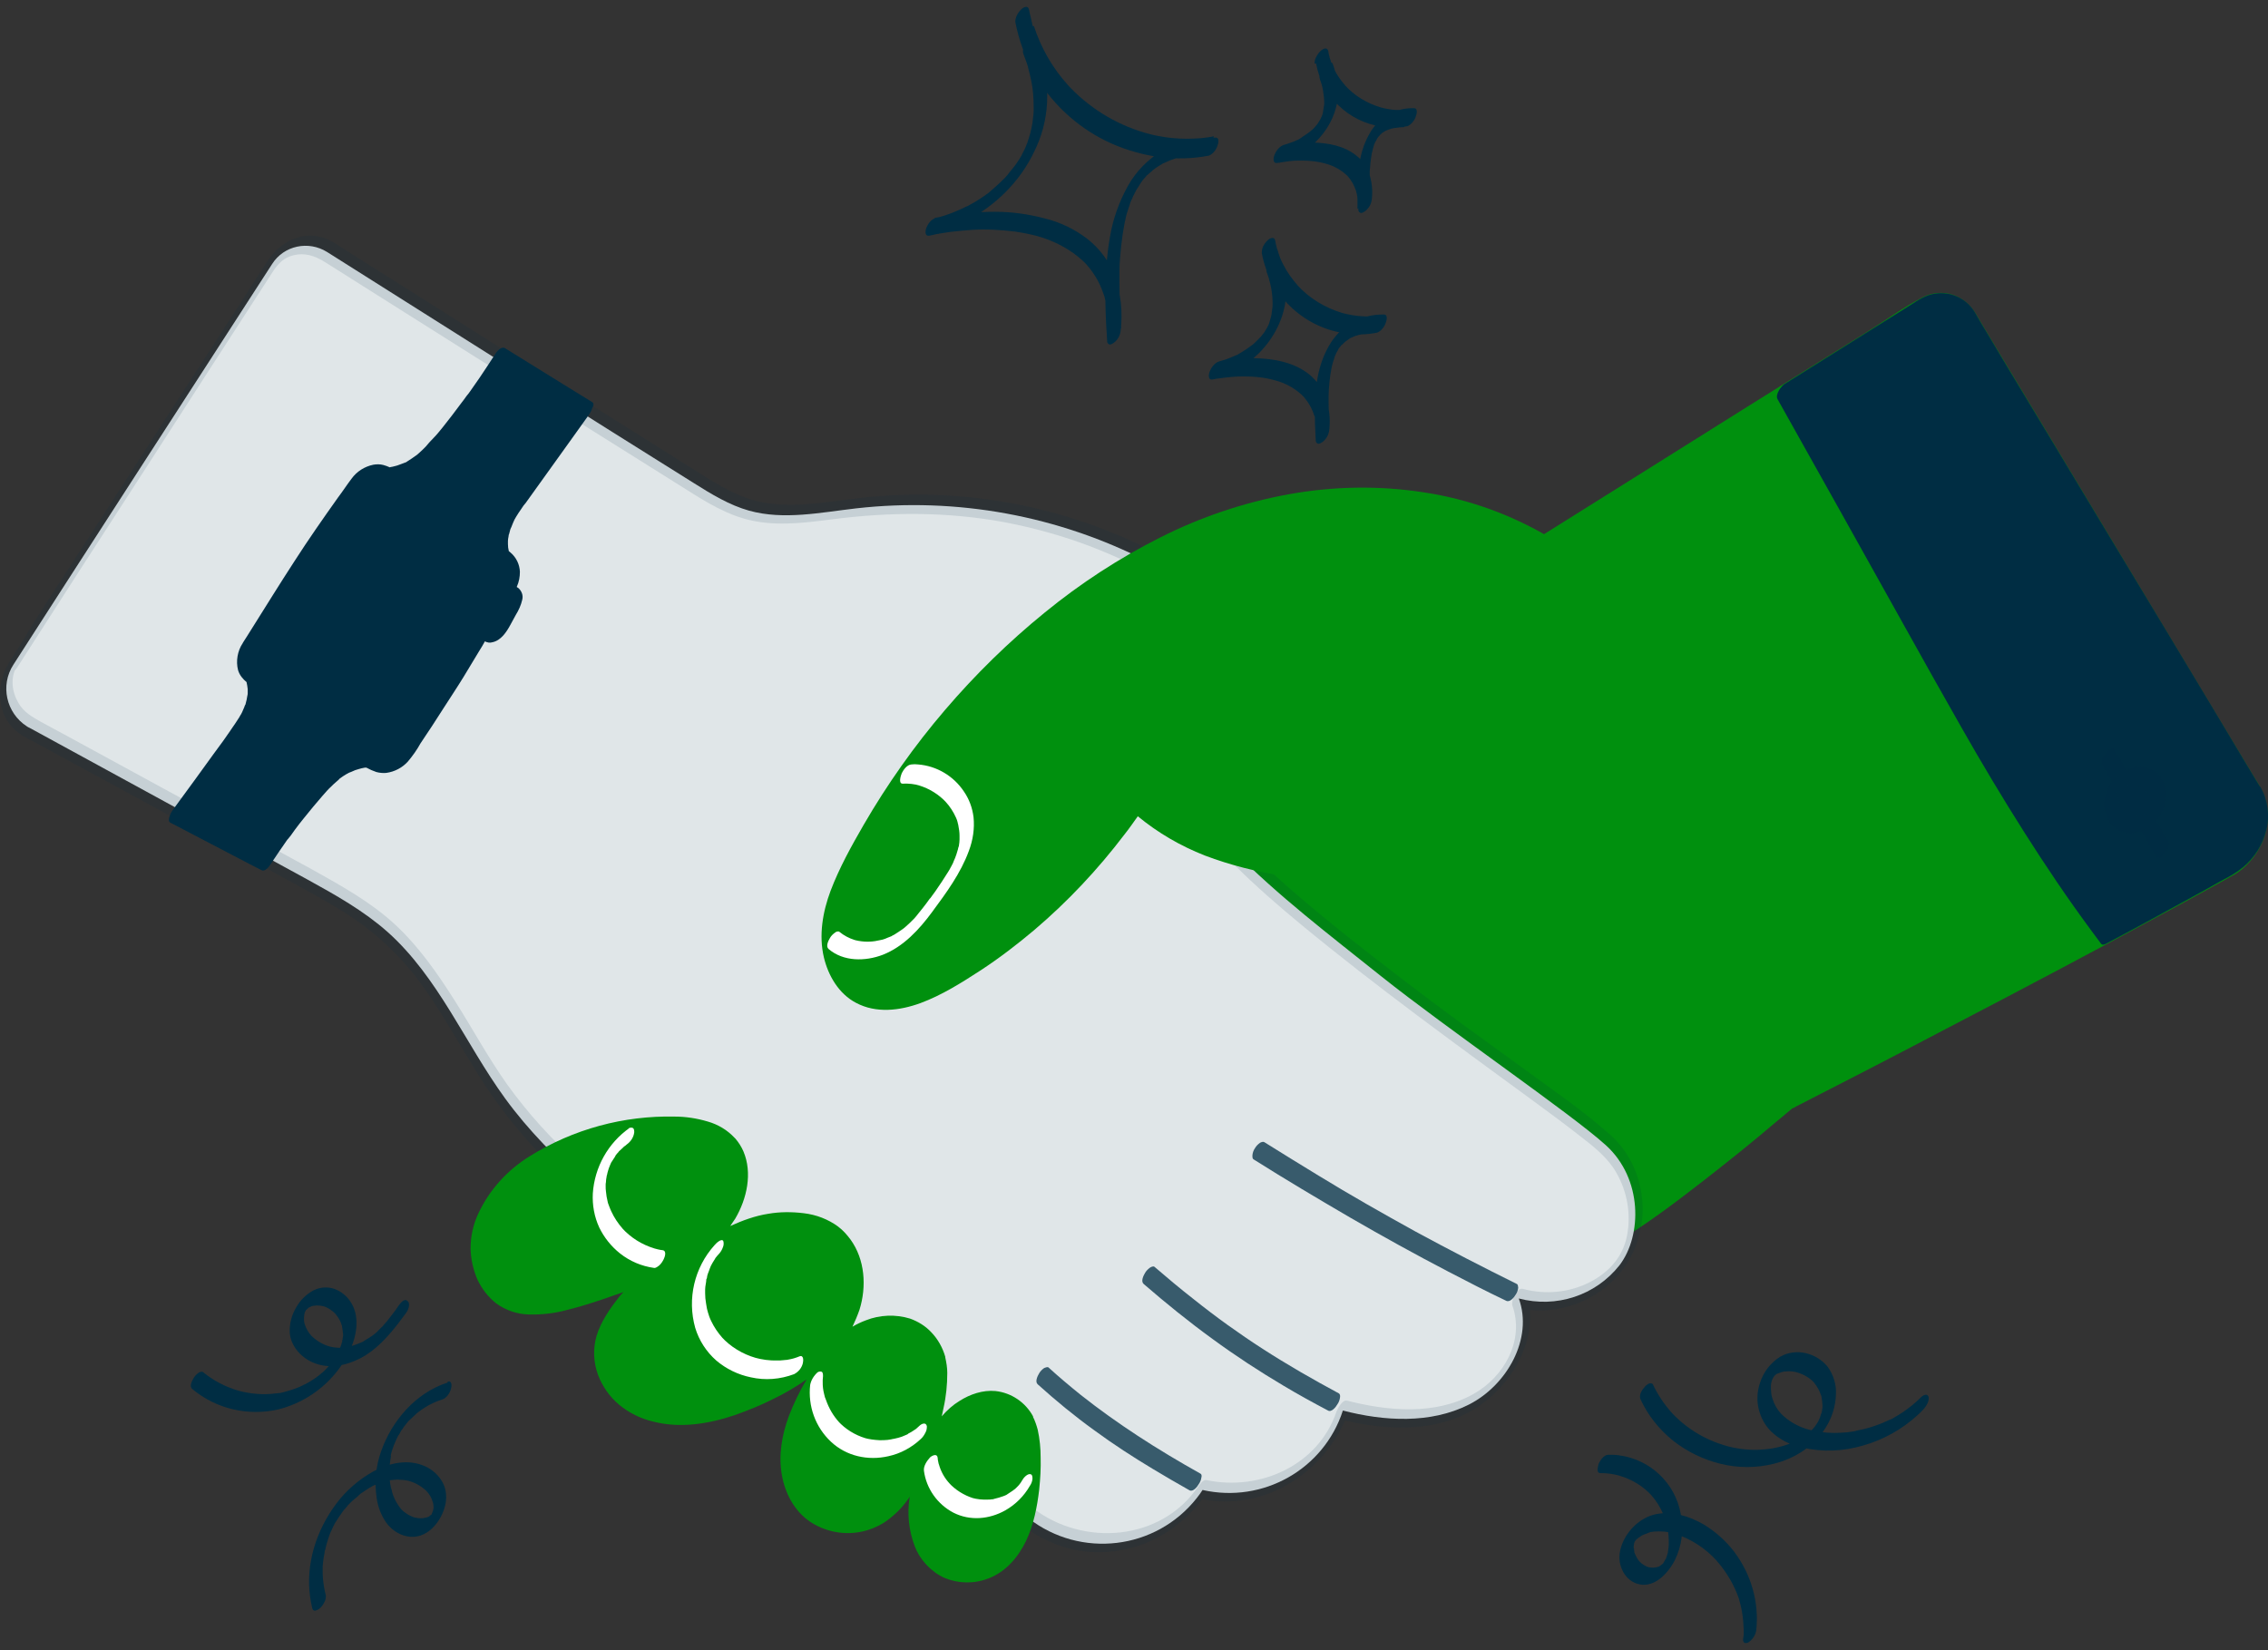 <svg width="202" height="147" viewBox="0 0 202 147" fill="none" xmlns="http://www.w3.org/2000/svg">
<rect x="0" y="0" width="202" height="147" fill="#333333" stroke="none"/>
<g clip-path="url(#clip0_237_8201)">
<path d="M90.425 1.939C90.737 3.546 91.283 5.075 92.088 6.501C93.57 9.119 95.83 11.245 98.532 12.567C99.858 13.215 101.287 13.656 102.742 13.915C104.171 14.149 105.626 14.174 107.055 13.967C107.263 13.941 107.471 13.889 107.679 13.863C107.861 13.786 108.017 13.656 108.147 13.5C108.276 13.345 108.38 13.163 108.432 12.982C108.51 12.8 108.64 12.256 108.276 12.256C106.639 12.23 105.002 12.619 103.547 13.397C102.248 14.174 101.157 15.289 100.429 16.611C99.676 17.985 99.13 19.489 98.87 21.044C98.61 22.496 98.481 23.999 98.454 25.477C98.428 26.954 98.481 28.432 98.584 29.936C98.584 30.091 98.61 30.273 98.61 30.428C98.61 30.558 98.714 30.662 98.844 30.687C98.974 30.687 99.104 30.61 99.208 30.532C99.546 30.273 99.754 29.91 99.806 29.495C100.014 27.81 99.832 26.125 99.26 24.518C98.766 23.247 97.935 22.133 96.844 21.277C95.726 20.422 94.453 19.8 93.076 19.463C91.621 19.074 90.14 18.866 88.632 18.866C87.022 18.866 85.41 18.996 83.826 19.307L83.254 19.411L82.786 20.966C84.007 20.655 85.203 20.163 86.32 19.541C87.489 18.892 88.581 18.089 89.516 17.156C90.581 16.093 91.465 14.874 92.114 13.5C92.79 12.152 93.18 10.675 93.258 9.145C93.336 7.434 93.076 5.723 92.53 4.09C92.452 3.883 92.374 3.65 92.296 3.442C92.244 3.313 92.062 3.313 91.959 3.339C91.777 3.416 91.621 3.546 91.491 3.701C91.257 3.987 90.997 4.427 91.153 4.816C91.231 5.024 91.309 5.231 91.387 5.438C91.413 5.542 91.465 5.646 91.491 5.749L91.543 5.905L91.569 6.009C91.569 5.957 91.569 5.957 91.569 6.035C91.673 6.423 91.777 6.838 91.855 7.227C92.01 7.979 92.062 8.757 92.062 9.534C92.062 9.69 92.062 9.405 92.062 9.534C92.062 9.586 92.062 9.612 92.062 9.664C92.062 9.716 92.062 9.819 92.062 9.897C92.062 10.079 92.037 10.286 92.01 10.467C91.984 10.804 91.933 11.141 91.855 11.478C91.855 11.53 91.803 11.686 91.855 11.453C91.855 11.478 91.829 11.53 91.829 11.582C91.803 11.66 91.777 11.738 91.777 11.815C91.725 11.997 91.673 12.152 91.621 12.334C91.569 12.515 91.517 12.619 91.491 12.749C91.465 12.8 91.465 12.826 91.439 12.852C91.543 12.593 91.491 12.749 91.465 12.8C91.439 12.852 91.387 12.982 91.361 13.06C91.309 13.215 91.231 13.345 91.153 13.5C91.127 13.578 91.075 13.63 91.049 13.708C91.023 13.786 90.867 14.045 91.049 13.734C90.893 14.019 90.711 14.304 90.529 14.563L90.4 14.745L90.347 14.822C90.529 14.563 90.451 14.693 90.4 14.745C90.296 14.874 90.192 15.004 90.088 15.134C89.984 15.263 89.88 15.367 89.802 15.496C89.75 15.548 89.724 15.6 89.672 15.652C89.62 15.704 89.386 15.963 89.62 15.73C89.178 16.171 88.71 16.611 88.243 17C88.451 16.819 88.243 17 88.191 17.052L88.009 17.207C87.879 17.285 87.749 17.389 87.645 17.467C87.385 17.648 87.126 17.804 86.84 17.985C86.71 18.063 86.554 18.141 86.424 18.218L86.19 18.348L86.086 18.4C85.982 18.452 86.216 18.322 86.06 18.4C85.748 18.555 85.463 18.685 85.151 18.815C84.553 19.074 83.929 19.281 83.28 19.437C83.098 19.515 82.942 19.618 82.812 19.774C82.656 19.955 82.552 20.163 82.474 20.396C82.396 20.681 82.396 21.07 82.786 20.992L83.254 20.889L83.488 20.837H83.566L83.644 20.811C83.955 20.759 84.293 20.707 84.631 20.655C85.281 20.577 85.93 20.526 86.58 20.474C87.853 20.396 89.152 20.474 90.425 20.629C91.101 20.733 91.777 20.863 92.452 21.044L92.348 21.018C93.673 21.381 94.947 22.003 96.012 22.859C96.298 23.092 96.584 23.351 96.844 23.636L96.766 23.559C97.337 24.207 97.805 24.933 98.117 25.736C98.195 25.944 98.273 26.151 98.351 26.358C98.351 26.384 98.377 26.41 98.377 26.436C98.403 26.514 98.351 26.306 98.377 26.436C98.377 26.488 98.403 26.54 98.403 26.566C98.428 26.695 98.454 26.799 98.481 26.929C98.584 27.421 98.662 27.914 98.688 28.406C98.688 28.562 98.688 28.691 98.714 28.847C98.714 28.925 98.714 29.028 98.714 29.106C98.714 29.132 98.714 29.236 98.714 29.054C98.714 29.106 98.714 29.132 98.714 29.184C98.714 29.521 98.688 29.832 98.662 30.169L99.858 29.236C99.78 27.862 99.702 26.488 99.702 25.088C99.702 25.01 99.702 24.907 99.702 24.829V24.699C99.702 24.518 99.702 24.803 99.702 24.673C99.702 24.492 99.702 24.31 99.702 24.129C99.702 23.766 99.728 23.403 99.754 23.04C99.806 22.314 99.884 21.614 99.988 20.889C100.04 20.526 100.117 20.189 100.169 19.826C100.169 19.8 100.117 20.007 100.143 19.929L100.169 19.852C100.169 19.8 100.195 19.774 100.195 19.722C100.221 19.644 100.247 19.541 100.247 19.463C100.299 19.281 100.325 19.126 100.377 18.97C100.481 18.659 100.585 18.322 100.689 18.011C100.715 17.907 100.611 18.244 100.663 18.063C100.663 18.037 100.689 17.985 100.715 17.959C100.741 17.881 100.767 17.804 100.819 17.726C100.871 17.57 100.949 17.415 101.027 17.285C101.053 17.207 101.079 17.156 101.131 17.078L101.183 16.974C101.235 16.845 101.053 17.207 101.131 17.052C101.235 16.896 101.287 16.767 101.391 16.637C101.443 16.559 101.469 16.508 101.521 16.43L101.573 16.352L101.599 16.3C101.677 16.171 101.521 16.404 101.521 16.404C101.625 16.274 101.703 16.145 101.806 16.015C101.858 15.963 101.91 15.885 101.962 15.834C102.014 15.782 102.248 15.548 101.988 15.782C102.092 15.678 102.196 15.574 102.326 15.471C102.456 15.367 102.56 15.263 102.69 15.159C102.82 15.056 102.56 15.263 102.638 15.185L102.742 15.108C102.82 15.056 102.872 15.004 102.95 14.952C103.08 14.874 103.21 14.771 103.365 14.693L103.573 14.563L103.677 14.511C103.755 14.46 103.625 14.537 103.625 14.537L103.703 14.511C104.015 14.356 104.327 14.226 104.665 14.123C105.028 14.019 105.392 13.915 105.756 13.863C105.626 13.889 105.756 13.863 105.808 13.863L105.938 13.837C106.042 13.812 106.146 13.812 106.25 13.786C106.458 13.76 106.665 13.734 106.873 13.734C107.081 13.734 107.315 13.708 107.523 13.708L108.121 12.127L108.043 12.152C108.069 12.152 108.147 12.127 108.043 12.152L107.913 12.178L107.601 12.23C107.393 12.256 107.185 12.282 106.977 12.308C106.562 12.334 106.146 12.36 105.73 12.36C104.899 12.36 104.041 12.282 103.236 12.127C102.768 12.049 102.3 11.919 101.832 11.79L101.936 11.815C99.286 11.038 96.895 9.534 95.025 7.486L95.103 7.564C93.751 6.061 92.712 4.272 92.088 2.328H91.984C91.984 2.302 91.959 2.276 91.959 2.25C91.959 2.224 91.906 2.094 91.933 2.146C91.959 2.198 91.933 2.12 91.933 2.094L91.906 1.991C91.88 1.913 91.855 1.835 91.855 1.757C91.777 1.446 91.699 1.135 91.647 0.85C91.569 0.461 91.179 0.617 90.971 0.824C90.789 0.98 90.659 1.187 90.555 1.394C90.477 1.576 90.425 1.757 90.425 1.939Z" fill="#002D43"/>
<path d="M112.382 22.548C113.058 26.229 115.994 29.106 119.709 29.677C120.697 29.832 121.684 29.832 122.672 29.625C122.853 29.547 123.009 29.417 123.139 29.262C123.269 29.106 123.373 28.925 123.425 28.743C123.503 28.562 123.633 28.017 123.269 28.017C122.256 27.991 121.242 28.251 120.359 28.743C119.528 29.262 118.826 29.962 118.358 30.817C117.397 32.476 117.137 34.395 117.111 36.261C117.085 37.272 117.137 38.257 117.189 39.268C117.189 39.398 117.293 39.501 117.423 39.527C117.553 39.527 117.683 39.45 117.787 39.372C118.124 39.112 118.332 38.75 118.384 38.335C118.514 37.298 118.384 36.261 118.046 35.302C117.735 34.55 117.241 33.876 116.617 33.358C115.266 32.269 113.421 31.932 111.706 31.906C110.615 31.906 109.55 32.01 108.484 32.243L108.017 33.798C109.576 33.409 110.979 32.58 112.122 31.465C113.473 30.117 114.409 28.303 114.539 26.384C114.591 25.192 114.383 23.999 113.967 22.885C113.915 22.755 113.733 22.755 113.629 22.781C113.447 22.859 113.291 22.988 113.161 23.144C112.928 23.429 112.694 23.87 112.824 24.259C112.876 24.388 112.902 24.492 112.954 24.622C112.98 24.673 112.98 24.725 113.006 24.777L113.032 24.881C113.032 24.907 113.058 24.959 113.032 24.907C113.109 25.14 113.161 25.373 113.213 25.633C113.291 26.073 113.343 26.514 113.343 26.955C113.343 27.11 113.343 26.877 113.343 26.98V27.136C113.343 27.24 113.343 27.343 113.317 27.473C113.291 27.68 113.265 27.862 113.239 28.069C113.213 28.199 113.291 27.914 113.239 28.043C113.239 28.095 113.213 28.147 113.213 28.173C113.187 28.277 113.161 28.38 113.135 28.458C113.109 28.536 113.083 28.64 113.058 28.717C113.006 28.847 113.135 28.536 113.083 28.666C113.058 28.717 113.032 28.769 113.032 28.821C112.954 29.003 112.876 29.158 112.798 29.314C112.954 29.003 112.798 29.288 112.746 29.365C112.694 29.443 112.642 29.547 112.59 29.625L112.512 29.728C112.434 29.858 112.642 29.547 112.564 29.651C112.512 29.728 112.434 29.806 112.382 29.884C112.33 29.962 112.278 30.014 112.2 30.091L112.122 30.169C112.096 30.195 111.966 30.351 112.07 30.221C112.174 30.091 112.07 30.221 112.044 30.247L111.94 30.351C111.862 30.428 111.81 30.48 111.732 30.558L111.55 30.713L111.446 30.791L111.395 30.817C111.291 30.895 111.395 30.817 111.446 30.791C111.161 30.999 110.875 31.206 110.563 31.387L110.303 31.543L110.173 31.621L110.095 31.647C110.121 31.647 110.225 31.595 110.147 31.621C109.965 31.698 109.784 31.776 109.602 31.854C109.238 32.01 108.874 32.113 108.51 32.217C108.328 32.295 108.173 32.424 108.043 32.58C107.887 32.761 107.783 32.969 107.705 33.202C107.627 33.487 107.627 33.876 108.017 33.798L108.276 33.746L108.406 33.721C108.432 33.721 108.51 33.695 108.432 33.721C108.354 33.746 108.484 33.721 108.484 33.721C108.666 33.695 108.874 33.669 109.056 33.643C109.446 33.591 109.835 33.565 110.225 33.539C110.979 33.513 111.732 33.539 112.46 33.643C112.85 33.695 113.265 33.798 113.655 33.902L113.551 33.876C114.565 34.135 115.5 34.68 116.202 35.431L116.124 35.354C116.539 35.846 116.877 36.416 117.059 37.039C117.059 37.065 117.059 37.065 117.059 36.987C117.059 37.013 117.059 37.039 117.085 37.065C117.111 37.09 117.111 37.168 117.111 37.194C117.111 37.22 117.137 37.376 117.163 37.453C117.189 37.635 117.215 37.816 117.241 37.998C117.267 38.179 117.293 38.387 117.267 38.568C117.293 38.387 117.267 38.568 117.267 38.62C117.267 38.672 117.267 38.698 117.267 38.75C117.267 38.879 117.241 38.983 117.241 39.112L118.41 38.205C118.358 37.402 118.332 36.598 118.332 35.794V35.665C118.332 35.639 118.332 35.457 118.332 35.561C118.332 35.665 118.332 35.509 118.332 35.457C118.332 35.406 118.332 35.328 118.332 35.276C118.332 35.069 118.358 34.861 118.358 34.628C118.384 34.213 118.436 33.798 118.488 33.383C118.514 33.176 118.566 32.995 118.592 32.787C118.618 32.684 118.54 32.995 118.566 32.865L118.592 32.787L118.618 32.658C118.644 32.554 118.67 32.45 118.696 32.347C118.748 32.165 118.826 31.958 118.878 31.776C118.93 31.595 118.8 32.01 118.852 31.828C118.878 31.776 118.878 31.75 118.904 31.698C118.956 31.595 118.982 31.517 119.034 31.413C119.086 31.31 119.242 31.024 119.06 31.361C119.112 31.284 119.164 31.206 119.19 31.128C119.216 31.05 119.294 30.973 119.346 30.895C119.138 31.206 119.32 30.921 119.398 30.843C119.45 30.765 119.502 30.688 119.58 30.636C119.58 30.636 119.398 30.817 119.502 30.739L119.554 30.688C119.58 30.662 119.631 30.61 119.657 30.584C119.683 30.558 119.787 30.454 119.865 30.402C119.943 30.351 119.709 30.532 119.839 30.428L119.969 30.325C120.047 30.273 120.151 30.195 120.229 30.143L120.359 30.065C120.463 30.014 120.229 30.117 120.307 30.091L120.385 30.065C120.593 29.962 120.801 29.884 121.035 29.832C121.165 29.806 121.294 29.78 121.398 29.754L121.476 29.728C121.606 29.702 121.45 29.728 121.476 29.728L121.658 29.702C121.944 29.677 122.256 29.651 122.542 29.651L123.139 28.069C123.009 28.095 123.217 28.069 123.113 28.069L122.983 28.095L122.75 28.121C122.594 28.147 122.438 28.147 122.308 28.173C121.996 28.199 121.658 28.199 121.346 28.173C120.723 28.147 120.073 28.017 119.476 27.862L119.58 27.888C118.02 27.421 116.591 26.566 115.5 25.347L115.578 25.425C115.084 24.855 114.643 24.259 114.305 23.585C114.123 23.248 113.967 22.885 113.863 22.522C113.837 22.444 113.811 22.34 113.785 22.262L113.733 22.133C113.759 22.237 113.707 22.055 113.707 22.029C113.655 21.822 113.603 21.64 113.577 21.433C113.499 21.044 113.109 21.2 112.902 21.407C112.72 21.563 112.59 21.77 112.486 21.977C112.408 22.159 112.382 22.366 112.382 22.548Z" fill="#002D43"/>
<path d="M117.214 5.646C117.734 8.549 120.072 10.83 123.009 11.271C123.788 11.401 124.568 11.375 125.347 11.245C125.529 11.167 125.685 11.038 125.815 10.882C125.945 10.727 126.049 10.545 126.101 10.364C126.179 10.182 126.308 9.638 125.945 9.638C124.282 9.586 122.749 10.467 121.969 11.919C121.19 13.267 120.956 14.797 120.93 16.326C120.93 17.13 120.956 17.907 120.982 18.711C120.982 18.841 121.086 18.944 121.216 18.97C121.346 18.97 121.475 18.892 121.579 18.815C121.917 18.555 122.125 18.192 122.177 17.778C122.281 16.948 122.177 16.119 121.917 15.367C121.683 14.771 121.294 14.226 120.774 13.838C119.709 12.982 118.253 12.723 116.928 12.697C116.071 12.697 115.213 12.775 114.382 12.956L113.914 14.511C116.642 13.812 119.033 11.323 119.163 8.445C119.189 7.512 119.033 6.553 118.695 5.672C118.643 5.542 118.461 5.542 118.357 5.568C118.175 5.646 118.02 5.775 117.89 5.931C117.656 6.216 117.422 6.657 117.552 7.046C117.682 7.383 117.786 7.72 117.838 8.083C117.89 8.42 117.942 8.782 117.942 9.119C117.942 9.275 117.942 8.99 117.942 9.119C117.942 9.145 117.942 9.171 117.942 9.197C117.942 9.275 117.942 9.379 117.916 9.456C117.89 9.612 117.864 9.768 117.838 9.923C117.864 9.69 117.838 9.923 117.838 9.975C117.838 10.027 117.786 10.13 117.786 10.182C117.786 10.234 117.734 10.312 117.708 10.39C117.656 10.519 117.734 10.286 117.734 10.286C117.708 10.338 117.708 10.39 117.682 10.441C117.63 10.571 117.578 10.675 117.5 10.805C117.656 10.493 117.526 10.753 117.474 10.83C117.422 10.908 117.396 10.96 117.344 11.038L117.292 11.116C117.24 11.219 117.448 10.908 117.344 11.038L117.214 11.193C117.162 11.245 117.11 11.323 117.058 11.375C117.006 11.427 117.032 11.401 117.006 11.427C116.876 11.582 117.136 11.297 117.032 11.401C116.928 11.504 116.85 11.582 116.746 11.66L116.59 11.79C116.538 11.841 116.305 11.997 116.513 11.841C116.279 11.997 116.071 12.152 115.837 12.308L115.629 12.438L115.577 12.463C115.421 12.541 115.655 12.412 115.551 12.463C115.447 12.515 115.291 12.593 115.135 12.645C114.85 12.749 114.564 12.852 114.278 12.93C114.096 13.008 113.94 13.137 113.81 13.293C113.654 13.475 113.55 13.682 113.472 13.915C113.394 14.2 113.394 14.589 113.784 14.511L114.096 14.46C114.226 14.434 113.992 14.486 114.122 14.46L114.278 14.434C114.46 14.408 114.642 14.382 114.824 14.356C115.213 14.304 115.603 14.304 115.967 14.304C116.694 14.304 117.422 14.382 118.124 14.589L118.02 14.563C118.825 14.771 119.553 15.185 120.124 15.782L120.046 15.704C120.384 16.093 120.618 16.534 120.774 17C120.8 17.052 120.748 16.896 120.774 17C120.774 17.026 120.8 17.078 120.8 17.104C120.8 17.13 120.826 17.233 120.852 17.311C120.878 17.441 120.904 17.596 120.904 17.752C120.904 17.83 120.904 17.907 120.904 17.985C120.904 18.063 120.904 18.063 120.904 18.115C120.904 18.167 120.904 18.27 120.904 18.167V18.218V18.348C120.904 18.426 120.904 18.529 120.878 18.607L122.073 17.674C122.047 17.052 121.995 16.43 121.995 15.808V15.678C121.995 15.652 121.995 15.496 121.995 15.626C121.995 15.756 121.995 15.626 121.995 15.574C121.995 15.523 121.995 15.471 121.995 15.445C121.995 15.289 121.995 15.108 122.021 14.952C122.047 14.641 122.073 14.304 122.125 13.993C122.151 13.838 122.177 13.682 122.203 13.526C122.229 13.371 122.151 13.708 122.203 13.578L122.229 13.475C122.255 13.397 122.255 13.319 122.281 13.241C122.333 13.086 122.359 12.956 122.411 12.8C122.463 12.645 122.411 12.852 122.385 12.878C122.411 12.852 122.411 12.8 122.437 12.775C122.463 12.697 122.489 12.619 122.541 12.567C122.593 12.515 122.671 12.308 122.593 12.463C122.515 12.619 122.619 12.412 122.645 12.36C122.671 12.308 122.723 12.23 122.775 12.178C122.827 12.127 122.619 12.386 122.697 12.282C122.723 12.256 122.749 12.204 122.775 12.178C122.801 12.152 122.853 12.075 122.905 12.023C122.697 12.282 122.879 12.075 122.931 11.997L123.086 11.867C123.164 11.79 122.931 11.997 123.035 11.893L123.138 11.816L123.346 11.686C123.372 11.66 123.424 11.66 123.45 11.634C123.476 11.608 123.32 11.686 123.372 11.66L123.45 11.634C123.606 11.556 123.788 11.504 123.944 11.453L124.204 11.401C124.256 11.401 124.386 11.375 124.256 11.401L124.412 11.375C124.62 11.349 124.853 11.323 125.061 11.323L125.659 9.742C125.789 9.716 125.607 9.742 125.581 9.742L125.399 9.768L125.035 9.793C124.801 9.793 124.542 9.793 124.308 9.793C123.814 9.768 123.32 9.664 122.853 9.534L122.957 9.56C121.735 9.197 120.618 8.523 119.761 7.564L119.838 7.642C119.449 7.201 119.111 6.735 118.851 6.216C118.721 5.957 118.591 5.672 118.513 5.387C118.487 5.309 118.461 5.231 118.435 5.179C118.409 5.127 118.409 5.075 118.435 5.153L118.409 5.05C118.357 4.894 118.331 4.738 118.305 4.557C118.227 4.168 117.838 4.324 117.63 4.531C117.448 4.687 117.318 4.894 117.214 5.101C117.11 5.283 117.084 5.464 117.084 5.672L117.214 5.646Z" fill="#002D43"/>
<path d="M146.109 124.633C146.759 126.058 147.772 127.329 148.993 128.314C150.241 129.299 151.67 129.999 153.229 130.387C154.788 130.776 156.425 130.776 157.984 130.387C159.855 129.921 161.622 128.806 162.635 127.121C163.181 126.24 163.492 125.229 163.518 124.192C163.57 123.31 163.285 122.455 162.791 121.755C161.778 120.511 159.985 120.044 158.556 120.848C157.698 121.392 157.074 122.196 156.763 123.155C156.503 123.907 156.451 124.71 156.633 125.488C156.815 126.266 157.204 126.992 157.776 127.536C158.374 128.106 159.101 128.521 159.907 128.78C161.648 129.299 163.492 129.351 165.259 128.936C167.104 128.521 168.819 127.691 170.274 126.499C170.612 126.214 170.95 125.929 171.236 125.618C171.392 125.462 171.548 125.255 171.651 125.047C171.755 124.866 171.781 124.684 171.781 124.477C171.703 124.088 171.314 124.244 171.106 124.451C170.846 124.71 170.56 124.97 170.274 125.203C170.196 125.255 170.118 125.332 170.04 125.384C170.066 125.384 170.17 125.281 170.066 125.358L169.937 125.462C169.781 125.566 169.625 125.695 169.469 125.799C169.157 126.006 168.845 126.188 168.533 126.369L168.429 126.421C168.403 126.447 168.3 126.499 168.403 126.421L168.17 126.525C167.988 126.603 167.832 126.68 167.65 126.758C166.948 127.043 166.221 127.277 165.493 127.406L165.389 127.432C165.389 127.432 165.207 127.458 165.311 127.458L165.052 127.51C164.87 127.536 164.662 127.562 164.48 127.588C164.116 127.614 163.752 127.64 163.389 127.64C162.583 127.64 161.778 127.536 161.024 127.329L161.128 127.354C160.141 127.095 159.257 126.577 158.556 125.851L158.633 125.929C158.296 125.566 158.036 125.125 157.88 124.633C157.88 124.607 157.854 124.581 157.854 124.555C157.828 124.477 157.88 124.633 157.854 124.555C157.828 124.477 157.828 124.425 157.802 124.373C157.776 124.244 157.75 124.14 157.75 124.01C157.75 123.907 157.724 123.777 157.724 123.673C157.724 123.622 157.75 123.596 157.724 123.647V123.699C157.724 123.673 157.724 123.647 157.724 123.622C157.724 123.596 157.724 123.492 157.724 123.44C157.724 123.336 157.75 123.207 157.776 123.103C157.802 122.999 157.776 123.155 157.75 123.181C157.75 123.155 157.776 123.129 157.776 123.103C157.802 123.051 157.802 122.973 157.828 122.922L157.854 122.818C157.88 122.714 157.776 122.999 157.828 122.922C157.854 122.87 157.88 122.818 157.906 122.766L157.932 122.688C157.932 122.688 157.802 122.922 157.88 122.792C157.906 122.74 157.958 122.688 157.984 122.636C158.062 122.507 157.828 122.844 157.958 122.662L158.062 122.533C158.166 122.403 157.932 122.662 158.01 122.585L158.062 122.533C158.088 122.507 158.27 122.351 158.14 122.455C158.01 122.559 158.192 122.403 158.218 122.403L158.348 122.325C158.426 122.274 158.322 122.325 158.322 122.351C158.322 122.377 158.374 122.325 158.4 122.325C158.452 122.299 158.53 122.274 158.607 122.248C158.685 122.222 158.737 122.196 158.815 122.196L158.893 122.17C158.919 122.17 159.049 122.144 158.919 122.17C159.049 122.17 159.205 122.144 159.335 122.144C159.621 122.144 159.907 122.196 160.167 122.274L160.063 122.248C160.66 122.429 161.206 122.74 161.622 123.207L161.544 123.129C161.829 123.466 162.063 123.881 162.193 124.296V124.27L162.219 124.373C162.245 124.425 162.245 124.477 162.245 124.529C162.271 124.658 162.297 124.762 162.297 124.892C162.297 124.995 162.323 125.125 162.323 125.229C162.323 125.332 162.349 125.255 162.323 125.203C162.323 125.229 162.323 125.255 162.323 125.281C162.323 125.332 162.323 125.41 162.297 125.488C162.297 125.592 162.271 125.721 162.245 125.825L162.219 125.929C162.193 126.006 162.219 125.851 162.219 125.851C162.219 125.851 162.167 126.006 162.167 126.032C162.141 126.136 162.089 126.266 162.063 126.369C162.037 126.473 162.089 126.318 162.089 126.292C162.089 126.266 162.063 126.369 162.037 126.395C162.011 126.421 161.985 126.525 161.959 126.577C161.933 126.629 161.907 126.68 161.881 126.732C161.829 126.836 161.933 126.629 161.933 126.629L161.881 126.706C161.829 126.81 161.752 126.914 161.674 127.017C161.596 127.121 161.752 126.914 161.752 126.914C161.752 126.914 161.7 126.966 161.7 126.992L161.596 127.121L161.492 127.251L161.44 127.303C161.362 127.38 161.57 127.173 161.466 127.277L161.206 127.536L161.076 127.666L160.998 127.717C160.972 127.717 160.894 127.795 160.972 127.743C161.05 127.691 160.92 127.795 160.894 127.795L160.764 127.899C160.66 127.977 160.556 128.028 160.452 128.106C160.348 128.184 160.244 128.236 160.115 128.288C160.089 128.314 159.933 128.391 160.063 128.314L159.881 128.391C159.647 128.495 159.413 128.599 159.179 128.677C158.945 128.754 158.711 128.832 158.478 128.884C158.348 128.91 158.244 128.936 158.14 128.962L157.984 128.988L157.906 129.014C157.828 129.039 158.036 128.988 157.88 129.014C157.438 129.091 157.022 129.117 156.581 129.143C155.567 129.169 154.58 129.039 153.619 128.754L153.722 128.78C151.8 128.236 150.085 127.173 148.76 125.695L148.837 125.773C148.188 125.047 147.642 124.218 147.226 123.336C147.174 123.207 147.019 123.207 146.889 123.233C146.707 123.31 146.551 123.44 146.447 123.596C146.239 123.803 145.953 124.27 146.109 124.633Z" fill="#002D43"/>
<path d="M142.523 131.217C143.146 131.217 143.744 131.295 144.342 131.476L144.238 131.45C145.381 131.787 146.394 132.41 147.174 133.291L147.096 133.213C147.538 133.706 147.876 134.276 148.135 134.872C148.187 135.002 148.265 135.157 148.317 135.313C148.343 135.391 148.369 135.469 148.395 135.52C148.421 135.572 148.369 135.391 148.395 135.572L148.447 135.728C148.525 136.039 148.577 136.376 148.603 136.713C148.603 136.868 148.629 137.024 148.629 137.179C148.629 137.205 148.629 137.257 148.629 137.283C148.629 137.154 148.629 137.231 148.629 137.283C148.629 137.387 148.629 137.465 148.629 137.568C148.629 137.724 148.603 137.905 148.577 138.061C148.577 138.139 148.551 138.19 148.551 138.268V138.32C148.551 138.372 148.551 138.398 148.551 138.32C148.551 138.242 148.577 138.268 148.551 138.32L148.525 138.372C148.499 138.502 148.447 138.631 148.395 138.761C148.343 138.89 148.473 138.553 148.421 138.709L148.395 138.787C148.369 138.864 148.343 138.916 148.291 138.994C148.213 139.15 148.395 138.813 148.317 138.916C148.291 138.942 148.291 138.994 148.265 139.02L148.161 139.201C148.083 139.305 148.317 138.994 148.213 139.124C148.187 139.15 148.187 139.176 148.161 139.201L148.109 139.279C148.005 139.409 148.239 139.15 148.135 139.253L147.954 139.409C147.876 139.487 148.109 139.305 147.98 139.383L147.876 139.461L147.798 139.513C147.772 139.513 147.772 139.538 147.746 139.538C147.694 139.564 147.72 139.564 147.798 139.513C147.798 139.538 147.616 139.59 147.59 139.59L147.46 139.616C147.434 139.616 147.304 139.642 147.434 139.616C147.356 139.616 147.278 139.642 147.226 139.642C147.07 139.642 146.914 139.616 146.758 139.59L146.862 139.616C146.524 139.513 146.213 139.305 145.979 139.046L146.057 139.124C145.901 138.968 145.797 138.787 145.693 138.579C145.641 138.476 145.615 138.398 145.563 138.294C145.563 138.294 145.537 138.216 145.563 138.268C145.589 138.32 145.563 138.242 145.563 138.216C145.563 138.165 145.537 138.113 145.537 138.035C145.537 137.957 145.537 137.931 145.511 137.879C145.485 137.828 145.511 137.698 145.511 137.776C145.511 137.853 145.511 137.724 145.511 137.698C145.511 137.672 145.537 137.568 145.537 137.516C145.537 137.724 145.537 137.568 145.537 137.516C145.537 137.465 145.563 137.413 145.589 137.361C145.511 137.62 145.563 137.413 145.589 137.361C145.589 137.335 145.615 137.309 145.615 137.309C145.667 137.205 145.485 137.516 145.563 137.387L145.641 137.257C145.745 137.102 145.511 137.413 145.615 137.283L145.719 137.154C145.849 137.024 145.589 137.283 145.719 137.154L145.849 137.05C145.875 137.024 146.005 136.92 145.901 136.998L145.979 136.946C146.031 136.92 146.083 136.868 146.135 136.842L146.291 136.739C146.394 136.687 146.187 136.791 146.317 136.739C146.42 136.687 146.55 136.635 146.654 136.609C146.758 136.557 146.862 136.531 146.966 136.48L147.096 136.454H147.148L147.278 136.428C147.928 136.376 148.551 136.428 149.175 136.609L149.071 136.583C150.578 137.05 151.903 137.905 152.942 139.072L152.865 138.994C153.54 139.746 154.112 140.627 154.527 141.535C154.631 141.768 154.735 142.001 154.813 142.234C154.865 142.338 154.891 142.468 154.917 142.571C154.943 142.623 154.943 142.701 154.969 142.753C154.995 142.805 154.943 142.675 154.969 142.753L154.995 142.857C155.125 143.349 155.203 143.842 155.255 144.36C155.281 144.645 155.281 144.93 155.307 145.216C155.307 145.293 155.307 145.112 155.307 145.19C155.307 145.242 155.307 145.267 155.307 145.293V145.501C155.307 145.656 155.281 145.786 155.255 145.941C155.229 146.097 155.255 146.253 155.359 146.33C155.489 146.382 155.645 146.356 155.749 146.278C156.113 146.019 156.372 145.63 156.424 145.19C156.684 142.701 155.957 140.212 154.45 138.216C153.696 137.231 152.787 136.428 151.721 135.78C150.448 135.054 148.967 134.587 147.512 134.872C146.057 135.157 144.783 136.428 144.368 137.853C144.16 138.527 144.186 139.227 144.498 139.875C144.731 140.394 145.173 140.835 145.719 141.042C147.226 141.586 148.499 140.238 149.149 139.02C149.798 137.724 149.98 136.272 149.694 134.846C149.201 132.099 146.966 129.999 144.212 129.636C143.9 129.584 143.562 129.584 143.25 129.584C142.861 129.584 142.549 130.051 142.393 130.362C142.341 130.569 142.133 131.217 142.523 131.217Z" fill="#002D43"/>
<path d="M39.86 123.155C37.028 124.063 34.897 126.551 33.936 129.299C33.468 130.621 33.338 132.021 33.546 133.421C33.65 134.198 33.936 134.95 34.377 135.598C34.819 136.22 35.469 136.687 36.222 136.843C37.989 137.231 39.366 135.521 39.678 133.965C39.808 133.291 39.73 132.591 39.392 131.995C39.055 131.399 38.509 130.906 37.885 130.621C36.352 129.921 34.689 130.31 33.26 131.062C31.961 131.788 30.818 132.773 29.934 133.965C28.167 136.324 27.206 139.331 27.622 142.261C27.674 142.572 27.726 142.909 27.803 143.22C27.829 143.349 27.881 143.453 28.037 143.479C28.193 143.453 28.349 143.375 28.479 143.272C28.661 143.116 28.791 142.909 28.895 142.701C28.999 142.52 29.025 142.338 29.025 142.131C28.895 141.638 28.817 141.146 28.765 140.627C28.739 140.368 28.739 140.109 28.739 139.85C28.739 139.824 28.739 139.72 28.739 139.876C28.739 139.85 28.739 139.824 28.739 139.798V139.642C28.739 139.513 28.739 139.383 28.765 139.253C28.791 138.994 28.817 138.761 28.869 138.528C28.895 138.398 28.921 138.294 28.921 138.165C28.921 138.139 28.947 138.113 28.947 138.061C28.947 138.217 28.921 138.165 28.947 138.113C28.973 138.061 28.973 137.983 28.999 137.905C29.051 137.646 29.129 137.413 29.207 137.154C29.233 137.05 29.285 136.946 29.311 136.817L29.337 136.739C29.363 136.635 29.259 136.92 29.311 136.817C29.363 136.713 29.363 136.687 29.389 136.609C29.492 136.376 29.596 136.143 29.7 135.935L29.778 135.78L29.83 135.702C29.7 135.935 29.752 135.832 29.778 135.78C29.83 135.676 29.908 135.546 29.986 135.443C30.116 135.235 30.246 135.028 30.402 134.821C30.48 134.717 30.272 135.002 30.35 134.898L30.402 134.821C30.428 134.769 30.48 134.717 30.506 134.665C30.584 134.561 30.662 134.458 30.766 134.354C30.87 134.25 30.922 134.173 31 134.069L31.052 134.017C30.948 134.121 31.103 133.965 31.129 133.939C31.311 133.758 31.493 133.576 31.701 133.421C31.779 133.343 31.883 133.291 31.961 133.187C31.831 133.343 31.935 133.213 31.987 133.162L32.143 133.032C32.377 132.876 32.611 132.721 32.844 132.565L33.078 132.436L33.156 132.384C33.312 132.306 33.052 132.436 33.208 132.358C33.364 132.28 33.52 132.228 33.676 132.151C33.988 132.021 34.325 131.917 34.663 131.865C34.715 131.865 34.767 131.839 34.871 131.839L35.105 131.814C35.287 131.788 35.469 131.788 35.651 131.814C35.937 131.814 36.248 131.865 36.534 131.943L36.43 131.917C37.054 132.099 37.625 132.436 38.067 132.902L37.989 132.825C38.249 133.084 38.431 133.421 38.535 133.758C38.483 133.628 38.535 133.81 38.561 133.836C38.561 133.887 38.587 133.913 38.587 133.965C38.613 134.069 38.613 134.198 38.613 134.302C38.613 134.38 38.613 134.354 38.613 134.25C38.613 134.276 38.613 134.302 38.613 134.328L38.587 134.484C38.587 134.535 38.561 134.587 38.561 134.639C38.587 134.51 38.587 134.484 38.561 134.561C38.561 134.587 38.561 134.613 38.535 134.639C38.509 134.691 38.509 134.743 38.483 134.795C38.431 134.95 38.587 134.587 38.483 134.769L38.431 134.898C38.353 135.028 38.561 134.665 38.457 134.872C38.405 134.95 38.275 135.08 38.483 134.847L38.379 134.976C38.275 135.08 38.535 134.821 38.379 134.95C38.327 135.002 38.171 135.054 38.379 134.95C38.327 134.976 38.301 135.002 38.249 135.054C38.197 135.106 38.093 135.106 38.171 135.106C38.249 135.106 38.119 135.132 38.093 135.132C38.067 135.132 37.989 135.184 37.911 135.184C37.833 135.184 37.703 135.235 37.807 135.209C37.755 135.209 37.677 135.235 37.625 135.235C37.366 135.261 37.106 135.209 36.846 135.158L36.95 135.184C36.456 135.028 36.014 134.743 35.677 134.38L35.755 134.458C35.417 134.069 35.183 133.628 35.001 133.162L34.949 132.98C34.949 132.954 34.897 132.85 34.923 132.902C34.897 132.773 34.871 132.643 34.819 132.513C34.767 132.28 34.741 132.073 34.715 131.839C34.689 131.632 34.689 131.399 34.663 131.191V131.062C34.663 130.932 34.663 131.165 34.663 131.01C34.663 130.854 34.663 130.777 34.689 130.673C34.715 130.466 34.741 130.258 34.767 130.051C34.793 129.947 34.793 129.843 34.819 129.74C34.819 129.714 34.819 129.688 34.819 129.662C34.845 129.584 34.793 129.74 34.793 129.74L34.819 129.558C34.871 129.351 34.923 129.143 35.001 128.962C35.027 128.858 35.079 128.755 35.105 128.651C35.131 128.547 35.027 128.832 35.105 128.677L35.183 128.495C35.261 128.288 35.365 128.107 35.443 127.925C35.469 127.873 35.495 127.821 35.521 127.795C35.521 127.77 35.417 128.003 35.469 127.899C35.469 127.873 35.495 127.847 35.521 127.821C35.573 127.718 35.625 127.64 35.677 127.536C35.729 127.433 35.781 127.355 35.858 127.277L35.937 127.147L35.962 127.096C36.014 127.018 35.807 127.303 35.91 127.173C36.014 127.044 36.17 126.836 36.3 126.681C36.352 126.603 36.43 126.525 36.508 126.473C36.638 126.318 36.404 126.577 36.508 126.473C36.56 126.422 36.586 126.396 36.638 126.344C36.794 126.188 36.95 126.059 37.106 125.903L37.236 125.799L37.314 125.748C37.392 125.696 37.288 125.773 37.262 125.773C37.366 125.696 37.469 125.644 37.547 125.566C37.755 125.436 37.937 125.307 38.171 125.177L38.327 125.099C38.379 125.074 38.535 125.022 38.379 125.074C38.483 125.022 38.587 124.97 38.691 124.918C38.925 124.814 39.158 124.737 39.392 124.659C39.782 124.529 40.094 124.063 40.172 123.674C40.25 123.414 40.25 122.948 39.86 123.077V123.155Z" fill="#002D43"/>
<path d="M35.495 116.311C35.469 116.337 35.339 116.519 35.443 116.389L35.391 116.467C35.313 116.596 35.209 116.7 35.131 116.83C34.949 117.063 34.793 117.27 34.611 117.504C34.533 117.607 34.456 117.711 34.352 117.815L34.222 117.97C34.196 118.022 33.988 118.204 34.17 118.048C33.962 118.23 33.78 118.437 33.598 118.618C33.494 118.722 33.39 118.8 33.286 118.878C33.364 118.8 33.286 118.878 33.26 118.904L33.078 119.033C32.844 119.189 32.611 119.318 32.377 119.474C32.325 119.5 32.403 119.474 32.403 119.474L32.299 119.526L32.117 119.604C31.987 119.655 31.857 119.707 31.727 119.759C31.597 119.811 31.467 119.837 31.337 119.889L31.13 119.966L31.026 119.992C31 119.992 30.948 120.018 31 119.992C30.428 120.096 29.83 120.07 29.259 119.915L29.363 119.941C28.713 119.759 28.141 119.396 27.674 118.93L27.752 119.007C27.492 118.722 27.284 118.385 27.154 117.996C27.154 117.97 27.128 117.867 27.128 117.944C27.128 117.893 27.102 117.841 27.102 117.789C27.076 117.711 27.076 117.607 27.076 117.53C27.076 117.478 27.076 117.452 27.076 117.4C27.076 117.296 27.076 117.53 27.076 117.374C27.076 117.27 27.102 117.193 27.102 117.089C27.102 117.063 27.102 117.037 27.102 117.037C27.128 116.933 27.05 117.193 27.102 117.115C27.102 117.063 27.128 117.037 27.128 116.985C27.128 116.933 27.154 116.908 27.154 116.856C27.18 116.778 27.102 116.985 27.128 116.959C27.128 116.933 27.154 116.908 27.154 116.882C27.18 116.83 27.206 116.804 27.206 116.752C27.206 116.726 27.232 116.7 27.232 116.7C27.258 116.674 27.102 116.908 27.18 116.83C27.206 116.804 27.232 116.752 27.232 116.726L27.258 116.674C27.336 116.571 27.18 116.752 27.18 116.778C27.18 116.804 27.258 116.674 27.284 116.674C27.31 116.674 27.414 116.545 27.31 116.648C27.206 116.752 27.31 116.648 27.336 116.622C27.362 116.596 27.518 116.493 27.388 116.571C27.258 116.648 27.414 116.571 27.414 116.545L27.518 116.467L27.622 116.415C27.674 116.389 27.57 116.441 27.57 116.441L27.674 116.389C27.752 116.363 27.856 116.311 27.959 116.311H28.012C27.959 116.311 27.933 116.311 28.012 116.311L28.193 116.285C28.427 116.285 28.635 116.311 28.869 116.363L28.765 116.337C29.207 116.467 29.622 116.752 29.934 117.089L29.856 117.011C30.012 117.193 30.142 117.374 30.246 117.582C30.298 117.685 30.35 117.763 30.376 117.867C30.402 117.919 30.402 117.97 30.428 118.022L30.454 118.074C30.506 118.204 30.454 118.022 30.454 118.1C30.506 118.359 30.532 118.618 30.558 118.878C30.558 118.955 30.558 118.852 30.558 118.852C30.558 118.878 30.558 118.93 30.558 118.955C30.558 118.981 30.558 119.085 30.532 119.137C30.506 119.189 30.532 119.267 30.506 119.318C30.48 119.37 30.454 119.5 30.48 119.526C30.454 119.5 30.506 119.396 30.48 119.5C30.48 119.526 30.48 119.552 30.454 119.578C30.428 119.604 30.428 119.707 30.402 119.759C30.376 119.811 30.35 119.889 30.324 119.966C30.324 119.992 30.298 120.018 30.298 120.044C30.272 120.148 30.376 119.863 30.298 120.018C30.22 120.174 30.194 120.252 30.142 120.381L30.064 120.563C30.012 120.666 30.168 120.381 30.09 120.511L30.038 120.615C29.96 120.744 29.908 120.848 29.83 120.977L29.726 121.133C29.7 121.159 29.7 121.185 29.674 121.185C29.57 121.314 29.778 121.029 29.7 121.133C29.57 121.314 29.415 121.522 29.259 121.703L29.129 121.859C29.025 121.963 29.259 121.703 29.129 121.859C29.051 121.937 28.947 122.04 28.869 122.118C28.687 122.3 28.479 122.429 28.297 122.611L28.349 122.559L28.271 122.611L28.141 122.714C28.038 122.792 27.933 122.844 27.83 122.922C27.622 123.051 27.414 123.181 27.206 123.285L27.024 123.362C27.024 123.362 26.946 123.414 27.024 123.362L26.998 123.388C26.894 123.44 26.764 123.492 26.66 123.544C26.427 123.648 26.193 123.725 25.959 123.803C25.725 123.881 25.491 123.933 25.257 124.01C25.153 124.036 25.023 124.062 24.919 124.088H24.867H24.841L24.608 124.114C23.438 124.27 22.269 124.166 21.152 123.855L21.256 123.881C20.086 123.544 18.995 122.974 18.086 122.222C17.982 122.144 17.774 122.222 17.696 122.274C17.514 122.403 17.358 122.559 17.254 122.74C17.098 122.999 16.838 123.492 17.124 123.725C19.255 125.514 22.113 126.162 24.815 125.54C27.648 124.814 30.012 122.844 31.207 120.2C31.805 118.852 32.065 117.167 31.181 115.897C30.844 115.404 30.35 115.015 29.778 114.808C29.181 114.6 28.505 114.652 27.933 114.937C27.284 115.274 26.738 115.819 26.375 116.467C25.985 117.115 25.777 117.893 25.803 118.67C25.881 119.915 26.842 120.952 27.933 121.392C29.311 121.963 30.792 121.651 32.065 121.003C33.442 120.303 34.508 119.111 35.443 117.919C35.703 117.582 35.937 117.245 36.197 116.908C36.326 116.726 36.404 116.519 36.43 116.285C36.43 116.156 36.43 115.974 36.3 115.897C36.015 115.585 35.625 116.13 35.495 116.311Z" fill="#002D43"/>
<path d="M201.298 70.117C201.064 69.702 200.804 69.287 200.545 68.872L196.023 61.355L189.19 49.974L182.174 38.283L177.107 29.858C176.717 29.21 176.327 28.562 175.964 27.94C174.976 26.281 173.027 25.581 171.235 26.488C169.546 27.369 167.935 28.536 166.324 29.547L155.618 36.235L144.211 43.39L137.507 47.589L137.429 47.641C132.596 44.79 127.114 43.779 121.631 43.986C121.631 43.986 121.631 43.986 121.605 43.986C121.345 43.986 121.085 44.012 120.826 44.038H120.8C120.54 44.064 120.306 44.064 120.046 44.09C120.02 44.09 119.994 44.09 119.968 44.09C119.734 44.116 119.5 44.142 119.24 44.168C119.214 44.168 119.163 44.168 119.137 44.168C118.903 44.194 118.695 44.219 118.461 44.245C118.409 44.245 118.357 44.245 118.331 44.271C118.123 44.297 117.915 44.323 117.681 44.349C117.629 44.349 117.552 44.375 117.5 44.375C117.292 44.401 117.11 44.427 116.902 44.479C116.824 44.479 116.746 44.505 116.668 44.531C116.486 44.556 116.304 44.582 116.122 44.634C116.044 44.66 115.941 44.66 115.863 44.686C115.707 44.712 115.525 44.738 115.369 44.79C115.265 44.816 115.135 44.842 115.031 44.867C114.875 44.893 114.745 44.919 114.589 44.945C114.433 44.971 114.304 45.023 114.174 45.049C114.07 45.075 113.94 45.101 113.836 45.127C113.576 45.179 113.316 45.256 113.082 45.308C108.769 46.449 104.611 48.082 100.688 50.208C98.765 51.245 96.894 52.359 95.075 53.604C93.231 54.848 91.463 56.144 89.515 57.259C86.007 59.255 82.499 61.069 79.719 64.051C78.082 65.839 76.601 67.758 75.249 69.78C73.872 71.698 72.755 73.798 71.924 76.027C68.65 85.204 74.522 94.64 80.758 101.043C87.228 107.679 95.673 111.982 104.767 113.616C109.834 114.497 115.005 114.73 120.124 114.315C122.592 114.134 125.061 113.719 127.529 113.616C129.582 113.538 131.609 113.641 133.662 113.59C137.273 113.538 140.781 112.527 143.899 110.712C146.576 109.105 149.096 107.213 151.565 105.294C153.799 103.557 156.008 101.795 158.165 99.954C158.658 99.539 159.152 99.15 159.62 98.736C159.75 98.684 159.88 98.632 159.983 98.554C164.349 96.325 168.714 94.07 173.053 91.788C180.121 88.107 187.137 84.4 194.127 80.59C195.712 79.734 197.297 78.853 198.882 77.971C198.908 77.945 198.934 77.945 198.986 77.919C201.584 76.338 202.857 72.813 201.298 70.117Z" fill="#00900E"/>
<path d="M1.195 59.203C-9.61423e-05 61.044 0.546 63.506 2.39 64.699C2.468 64.751 2.546 64.802 2.624 64.828L27.413 78.36C29.907 79.734 32.402 81.134 34.533 83.026C39.054 87.07 41.419 92.929 44.978 97.828C49.162 103.583 54.982 107.887 60.699 112.138L86.423 131.217L91.594 135.235C96.245 138.865 102.949 138.061 106.586 133.447C106.768 133.213 106.95 132.98 107.106 132.721C112.485 133.939 117.916 130.88 119.604 125.644C123.294 126.603 127.4 126.836 130.804 125.125C134.208 123.415 136.572 119.241 135.273 115.664C138.599 116.545 142.107 115.404 144.237 112.708C146.264 110.064 146.316 104.983 143.016 102.002C139.898 99.176 128.933 91.685 122.956 86.915C118.487 83.337 113.81 79.786 109.808 75.716L102.273 50.052C94.27 45.93 85.228 44.271 76.263 45.282C73.093 45.645 69.819 46.345 66.727 45.49C64.96 44.997 63.349 44.012 61.79 43.027C54.385 38.413 36.274 26.955 29.128 22.444C27.465 21.407 25.282 21.874 24.243 23.507C19.384 31.025 6.47 50.985 1.195 59.203Z" fill="#E0E6E8"/>
<path d="M0.831 58.97C-0.442 61.069 -0.364 63.921 1.819 65.398C2.261 65.71 2.754 65.943 3.248 66.202L10.498 70.142L26.478 78.853C27.699 79.527 28.92 80.201 30.116 80.926C32.896 82.585 35.312 84.737 37.261 87.303C39.08 89.74 40.561 92.41 42.146 95.003C43.731 97.647 45.602 100.135 47.707 102.391C52.228 107.212 57.711 111.023 62.985 114.938L80.862 128.184C84.162 130.621 87.41 133.084 90.632 135.572C92.399 136.946 94.322 137.905 96.557 138.191C99.441 138.528 102.351 137.724 104.664 135.961C105.781 135.106 106.742 134.095 107.522 132.928L106.794 133.498C112.719 134.769 118.357 131.01 120.228 125.436L119.293 126.421C123.528 127.484 128.491 127.718 132.155 124.944C135.143 122.689 137.17 118.645 135.897 114.963L134.961 116.441C139.041 117.556 143.64 115.404 145.433 111.593C147.096 108.094 146.342 103.713 143.432 101.095C140.963 98.891 138.157 96.999 135.481 95.029C132.051 92.54 128.621 90.077 125.243 87.485C121.19 84.374 117.11 81.212 113.316 77.764C112.823 77.323 112.355 76.882 111.887 76.442C111.42 76.001 110.796 75.534 110.432 75.016C110.38 74.912 110.328 74.809 110.302 74.705C110.094 74.135 109.964 73.564 109.783 72.968L105.339 57.803L103.365 51.089C103.209 50.544 103.079 49.974 102.897 49.456C102.871 49.352 102.819 49.248 102.767 49.171C102.585 48.989 102.091 48.834 101.857 48.704C101.624 48.574 101.338 48.445 101.052 48.315C100.402 48.004 99.753 47.719 99.077 47.46C91.724 44.453 83.721 43.416 75.821 44.453C73.119 44.79 70.313 45.282 67.611 44.686C65.324 44.167 63.349 42.794 61.4 41.575C60.075 40.746 58.75 39.916 57.451 39.087C54.125 36.987 50.799 34.913 47.473 32.813C44.043 30.662 40.613 28.484 37.209 26.332L32.766 23.533L30.921 22.366C30.297 21.977 29.7 21.511 28.998 21.251C26.997 20.474 24.997 21.511 23.879 23.17C23.152 24.259 22.45 25.399 21.723 26.514C19.748 29.573 17.773 32.632 15.798 35.665C11.537 42.249 7.301 48.808 3.04 55.392C2.313 56.636 1.585 57.803 0.831 58.97C0.702 59.177 0.39 59.773 0.702 59.955C1.013 60.136 1.429 59.618 1.559 59.41C5.353 53.5 9.146 47.615 12.966 41.731C16.734 35.898 20.501 30.039 24.295 24.207C24.763 23.481 25.282 22.936 26.166 22.729C27.127 22.496 28.037 22.781 28.868 23.299C30.038 24.025 31.207 24.777 32.402 25.529L41.808 31.465C48.019 35.38 54.203 39.268 60.413 43.157C62.232 44.297 64.077 45.541 66.155 46.163C68.728 46.941 71.43 46.604 74.055 46.267C79.225 45.593 84.37 45.567 89.515 46.526C92.088 47.019 94.608 47.719 97.076 48.652C98.298 49.119 99.493 49.637 100.688 50.208C101.026 50.363 101.598 50.493 101.78 50.804C102.013 51.167 102.065 51.815 102.195 52.23L102.975 54.9L107.548 70.479L109.081 75.716C109.263 76.364 109.367 76.468 109.887 76.986C111.809 78.904 113.836 80.667 115.941 82.404C122.697 87.978 129.764 93.084 136.806 98.243C138.157 99.228 139.508 100.239 140.834 101.276C142.029 102.209 143.224 103.143 143.978 104.491C144.939 106.176 145.277 108.146 144.913 110.064C144.549 111.93 143.354 113.278 141.691 114.16C139.82 115.145 137.663 115.352 135.637 114.808C135.065 114.652 134.571 115.897 134.701 116.286C135.793 119.396 133.974 122.637 131.245 124.166C127.842 126.084 123.606 125.696 119.968 124.762C119.553 124.659 119.137 125.488 119.033 125.747C117.422 130.517 112.225 132.85 107.444 131.839C107.158 131.788 106.846 132.228 106.716 132.41C103.417 137.283 96.479 137.802 91.984 134.328C89.463 132.384 86.943 130.414 84.37 128.521L67.065 115.663C61.816 111.775 56.359 108.016 51.5 103.609C49.136 101.509 47.005 99.15 45.16 96.584C43.471 94.199 42.068 91.607 40.509 89.144C38.95 86.681 37.287 84.296 35.156 82.326C33.026 80.356 30.401 78.904 27.855 77.479C23.412 75.042 18.968 72.631 14.525 70.22L6.158 65.658L3.664 64.31C2.884 63.869 2.131 63.454 1.663 62.651C1.065 61.666 0.883 60.369 1.507 59.333C1.637 59.125 1.923 58.529 1.637 58.347C1.351 58.166 0.935 58.762 0.831 58.97Z" fill="#002D43" fill-opacity="0.12"/>
<path d="M138.47 72.579C138.444 72.605 138.392 72.605 138.366 72.631L137.56 49.3C138.002 48.937 138.392 48.108 138.028 47.874C134.572 45.827 130.779 44.453 126.803 43.856C122.802 43.234 118.696 43.312 114.721 44.038C110.771 44.764 106.925 46.06 103.339 47.874C99.676 49.715 96.22 51.97 93.05 54.563C89.828 57.181 86.866 60.084 84.163 63.247C81.435 66.436 79.018 69.857 76.914 73.487C75.822 75.379 74.757 77.297 73.978 79.345C73.276 81.212 72.912 83.311 73.38 85.282C73.77 86.915 74.705 88.522 76.238 89.326C78.031 90.285 80.136 90.025 81.981 89.352C83.877 88.652 85.644 87.537 87.359 86.422C89.022 85.333 90.607 84.115 92.114 82.845C95.103 80.304 97.779 77.453 100.143 74.342C100.559 73.823 100.949 73.253 101.339 72.709C103.132 74.186 105.132 75.353 107.315 76.209C109.576 77.064 111.94 77.66 114.331 78.023C116.877 78.438 119.45 78.671 122.022 78.671C127.764 78.567 133.351 76.986 138.288 74.057C138.652 73.798 138.912 73.409 138.964 72.968C139.016 72.527 138.782 72.372 138.47 72.579Z" fill="#00900E"/>
<path d="M92.685 129.843C92.685 129.014 92.607 128.184 92.425 127.354C92.321 126.966 92.191 126.577 92.009 126.214C92.009 126.188 92.009 126.188 92.009 126.162C91.334 124.918 90.087 124.062 88.657 123.907C87.54 123.803 86.397 124.192 85.461 124.788C84.864 125.151 84.344 125.618 83.876 126.162C83.928 125.929 83.98 125.695 84.032 125.436C84.266 124.399 84.37 123.336 84.37 122.299C84.37 121.833 84.292 121.366 84.188 120.9C84.188 120.874 84.188 120.874 84.188 120.848C83.954 120.044 83.539 119.292 82.967 118.696C82.447 118.126 81.772 117.711 81.044 117.452C79.771 117.063 78.368 117.115 77.121 117.607C76.705 117.763 76.315 117.944 75.925 118.178C76.159 117.685 76.367 117.193 76.549 116.674C77.198 114.6 77.043 112.189 75.743 110.401C75.431 109.986 75.094 109.597 74.678 109.286C74.678 109.286 74.678 109.286 74.652 109.26C73.769 108.612 72.703 108.197 71.586 108.068C70.52 107.938 69.455 107.938 68.416 108.12C67.247 108.301 66.129 108.716 65.038 109.208C65.194 109.001 65.324 108.768 65.48 108.56C66.519 106.797 67.039 104.49 66.207 102.546C66.025 102.131 65.791 101.768 65.506 101.431C65.48 101.405 65.454 101.38 65.428 101.354C64.778 100.654 63.947 100.161 63.037 99.902C62.076 99.617 61.088 99.461 60.101 99.461C55.554 99.358 51.059 100.576 47.187 102.987C45.212 104.205 43.627 105.942 42.64 108.016C42.146 109.027 41.912 110.116 41.912 111.23C41.938 112.164 42.146 113.097 42.51 113.952C42.9 114.782 43.471 115.534 44.199 116.104C45.056 116.726 46.07 117.063 47.109 117.089C48.278 117.115 49.422 116.985 50.539 116.674C51.708 116.389 52.825 116.026 53.969 115.637C54.488 115.456 55.008 115.274 55.528 115.093C55.372 115.248 55.242 115.404 55.112 115.559C54.306 116.596 53.527 117.711 53.137 118.981C52.799 120.122 52.851 121.34 53.267 122.481C53.657 123.492 54.281 124.399 55.138 125.125C56.021 125.851 57.061 126.369 58.178 126.629C60.569 127.251 63.115 126.836 65.428 126.058C66.597 125.644 67.766 125.177 68.884 124.607C69.923 124.114 70.91 123.518 71.846 122.87C71.222 123.907 70.702 124.995 70.261 126.136C69.637 127.821 69.325 129.61 69.637 131.398C69.923 133.006 70.728 134.561 72.106 135.52C73.379 136.376 74.964 136.739 76.497 136.479C77.302 136.35 78.082 136.039 78.784 135.598C79.537 135.08 80.213 134.457 80.758 133.706C80.862 133.576 80.966 133.42 81.044 133.291C81.044 133.317 81.044 133.343 81.018 133.369C80.784 134.82 80.94 136.324 81.46 137.698C81.927 138.942 82.889 139.979 84.11 140.549C85.357 141.068 86.761 141.094 88.034 140.601C89.593 140.005 90.684 138.709 91.386 137.257C92.061 135.831 92.373 134.25 92.555 132.695C92.659 131.684 92.711 130.776 92.685 129.843Z" fill="#00900E"/>
<path d="M201.324 70.091C201.298 70.065 201.272 70.039 201.246 70.013L200.103 68.121L196.984 62.91L192.619 55.652L187.682 47.46L182.849 39.424L178.848 32.788L176.353 28.614L175.885 27.81C175.028 26.384 173.287 25.762 171.728 26.307C171 26.566 170.325 27.084 169.675 27.473L166.167 29.677L159.386 33.928L158.97 34.187C158.632 34.395 158.086 35.147 158.32 35.561L163.881 45.49L169.467 55.496C171.208 58.633 172.975 61.77 174.742 64.88C176.509 67.991 178.354 71.076 180.277 74.109C182.2 77.142 184.174 80.071 186.305 82.949L187.111 84.037C187.24 84.219 187.422 84.141 187.578 84.063C190.411 82.56 193.243 81.004 196.075 79.449C196.725 79.086 197.374 78.723 198.024 78.36C198.647 78.049 199.245 77.686 199.791 77.246C200.804 76.39 201.532 75.249 201.844 73.953C202.181 72.683 201.999 71.283 201.324 70.091Z" fill="#002D43"/>
<path d="M20.527 65.139L20.553 65.088C20.579 65.062 20.632 64.958 20.527 65.139Z" fill="#002D43" fill-opacity="0.75"/>
<path d="M21.465 63.688C21.491 63.662 21.491 63.636 21.517 63.61C21.413 63.74 21.439 63.74 21.465 63.688Z" fill="#002D43" fill-opacity="0.75"/>
<path d="M41.654 35.173L41.68 35.147C41.733 35.069 41.68 35.121 41.654 35.173Z" fill="#002D43" fill-opacity="0.75"/>
<path d="M52.749 35.821L50.099 34.188L45.915 31.595L44.954 30.999C44.824 30.947 44.668 30.973 44.564 31.051C44.382 31.181 44.226 31.336 44.122 31.518C43.655 32.243 43.187 32.943 42.719 33.643C42.433 34.032 42.174 34.447 41.888 34.836L41.68 35.121C41.628 35.199 41.628 35.173 41.654 35.147L41.55 35.276C41.394 35.484 41.264 35.691 41.108 35.873C40.562 36.624 39.991 37.35 39.419 38.076C39.159 38.387 38.926 38.698 38.64 38.983C38.458 39.191 38.25 39.372 38.094 39.58C38.25 39.398 38.094 39.58 38.068 39.606L37.938 39.761C37.834 39.865 37.73 39.968 37.626 40.072C37.522 40.176 37.392 40.28 37.289 40.383L37.107 40.539C37.081 40.565 37.055 40.565 37.029 40.591C36.795 40.772 36.535 40.928 36.301 41.083L36.223 41.135C36.223 41.135 36.171 41.161 36.145 41.187H36.119L35.989 41.239C35.859 41.291 35.73 41.343 35.574 41.394C35.444 41.446 35.288 41.498 35.158 41.524L34.95 41.576L34.794 41.602C34.768 41.602 34.742 41.628 34.716 41.628C34.534 41.55 34.352 41.472 34.145 41.42C33.859 41.343 33.547 41.343 33.261 41.394C32.481 41.55 31.78 41.99 31.312 42.639C30.896 43.183 30.533 43.753 30.117 44.298C28.792 46.164 27.467 48.056 26.219 50.001C24.92 51.997 23.673 54.019 22.4 56.041C22.166 56.43 21.906 56.819 21.646 57.233C21.646 57.259 21.62 57.259 21.62 57.285C21.152 57.985 20.997 58.892 21.204 59.696C21.334 60.137 21.62 60.474 21.958 60.759C22.01 60.966 22.036 61.174 22.062 61.381C22.062 61.459 22.062 61.537 22.062 61.614C22.062 61.64 22.062 61.64 22.062 61.666C22.062 61.692 22.062 61.718 22.062 61.718C22.062 61.796 22.062 61.874 22.036 61.951C22.01 62.029 22.01 62.133 21.984 62.236C21.984 62.288 21.958 62.34 21.958 62.366C21.932 62.47 21.906 62.574 21.88 62.677C21.88 62.729 21.854 62.781 21.828 62.807C21.802 62.859 21.698 63.092 21.802 62.885C21.724 63.066 21.646 63.248 21.568 63.429L21.49 63.584C21.49 63.61 21.464 63.636 21.438 63.662C21.386 63.74 21.36 63.818 21.308 63.896C21.075 64.258 20.841 64.621 20.581 64.984C20.555 65.036 20.503 65.088 20.477 65.14L20.295 65.399L19.879 65.995L19.022 67.162L17.333 69.495L15.436 72.087C15.28 72.295 15.15 72.528 15.072 72.813C15.046 72.943 14.994 73.202 15.176 73.28L17.904 74.706L22.27 76.987L23.283 77.505C23.621 77.687 23.985 77.168 24.115 76.961C24.582 76.261 25.05 75.561 25.544 74.861C25.57 74.809 25.648 74.731 25.674 74.706C25.726 74.654 25.804 74.524 25.882 74.446C26.012 74.265 26.141 74.083 26.271 73.902C26.531 73.565 26.791 73.202 27.077 72.865C27.622 72.191 28.168 71.517 28.74 70.869C28.87 70.713 29 70.584 29.13 70.428L29.207 70.35C29.285 70.273 29.363 70.169 29.467 70.091C29.623 69.936 29.753 69.806 29.909 69.676L30.117 69.495L30.221 69.391C30.299 69.339 30.273 69.339 30.195 69.391L30.273 69.339C30.455 69.21 30.637 69.08 30.819 68.977C30.922 68.925 31 68.873 31.104 68.821C31.13 68.821 31.156 68.795 31.182 68.795L31.312 68.743C31.52 68.639 31.728 68.562 31.936 68.51C32.118 68.458 32.3 68.406 32.481 68.38C32.533 68.38 32.585 68.38 32.637 68.38C32.923 68.536 33.209 68.665 33.521 68.769C33.807 68.847 34.118 68.873 34.404 68.847C35.158 68.743 35.834 68.38 36.327 67.836C36.743 67.343 37.133 66.799 37.444 66.229C38.146 65.192 38.822 64.155 39.497 63.092C40.095 62.159 40.718 61.225 41.29 60.292C41.758 59.541 42.2 58.763 42.667 58.011C42.849 57.726 43.031 57.415 43.187 57.13C43.395 57.233 43.629 57.285 43.862 57.207C44.616 57.052 45.11 56.3 45.447 55.678L45.941 54.771C46.201 54.356 46.409 53.889 46.513 53.423C46.617 53.034 46.461 52.645 46.175 52.386C46.123 52.36 46.071 52.308 46.019 52.282C46.019 52.256 46.045 52.256 46.045 52.23C46.227 51.815 46.305 51.375 46.305 50.934C46.279 50.286 45.993 49.664 45.474 49.223C45.422 49.171 45.37 49.145 45.318 49.093C45.266 48.886 45.24 48.679 45.24 48.471C45.24 48.445 45.24 48.419 45.24 48.368C45.24 48.342 45.24 48.316 45.24 48.316V48.186C45.24 48.056 45.266 47.927 45.292 47.797C45.292 47.719 45.318 47.668 45.318 47.59C45.318 47.512 45.318 47.642 45.318 47.642L45.344 47.564C45.37 47.434 45.422 47.305 45.447 47.175C45.474 47.123 45.474 47.072 45.499 47.045C45.499 47.02 45.526 46.994 45.526 46.994C45.578 46.864 45.629 46.734 45.681 46.605C45.707 46.553 45.733 46.475 45.759 46.423C45.785 46.371 45.915 46.19 45.759 46.398C45.837 46.268 45.889 46.164 45.967 46.035C46.097 45.801 46.253 45.594 46.409 45.361L46.617 45.05L46.721 44.92C46.747 44.894 46.747 44.868 46.773 44.868L47.163 44.324C48.306 42.742 49.423 41.161 50.566 39.58C51.164 38.724 51.788 37.895 52.385 37.039C52.541 36.832 52.671 36.599 52.749 36.339C52.879 36.158 52.905 35.925 52.749 35.821Z" fill="#002D43"/>
<path d="M80.394 69.805C80.914 69.779 81.46 69.831 81.953 69.987L81.849 69.961C82.785 70.246 83.616 70.764 84.292 71.49L84.214 71.412C84.604 71.827 84.915 72.32 85.149 72.838C85.201 72.968 85.253 73.071 85.279 73.201C85.279 73.227 85.305 73.279 85.305 73.305C85.305 73.331 85.331 73.434 85.305 73.331C85.331 73.408 85.357 73.486 85.357 73.538C85.409 73.823 85.461 74.108 85.461 74.419V74.549C85.461 74.523 85.461 74.419 85.461 74.549C85.461 74.627 85.461 74.704 85.461 74.782C85.461 74.964 85.435 75.119 85.409 75.301C85.409 75.327 85.409 75.379 85.383 75.404C85.357 75.43 85.331 75.586 85.383 75.456C85.435 75.327 85.383 75.508 85.357 75.508C85.331 75.508 85.331 75.586 85.331 75.612C85.279 75.793 85.227 75.949 85.175 76.13C85.149 76.208 85.123 76.26 85.097 76.338C85.175 76.104 85.097 76.364 85.071 76.415C84.993 76.571 84.941 76.727 84.864 76.908C84.785 77.064 84.708 77.193 84.63 77.349C84.734 77.09 84.63 77.349 84.604 77.4L84.448 77.66C84.084 78.256 83.694 78.826 83.304 79.397C83.201 79.526 83.123 79.656 83.019 79.785L82.889 79.967L82.811 80.071C82.759 80.148 82.941 79.863 82.811 80.045C82.629 80.304 82.421 80.589 82.213 80.848C82.005 81.108 81.797 81.367 81.59 81.626L81.434 81.808L81.356 81.885C81.356 81.911 81.226 82.041 81.33 81.911C81.434 81.781 81.304 81.937 81.304 81.937L81.226 82.015L81.044 82.196C80.94 82.3 80.81 82.404 80.706 82.507L80.524 82.663C80.498 82.689 80.446 82.715 80.42 82.741L80.498 82.689L80.42 82.741C80.16 82.922 79.9 83.104 79.641 83.259L79.537 83.311C79.511 83.311 79.381 83.389 79.459 83.363C79.537 83.337 79.407 83.389 79.407 83.389L79.277 83.441C79.121 83.493 78.965 83.57 78.835 83.622C78.705 83.674 78.523 83.726 78.341 83.752L78.082 83.803C78.056 83.803 77.978 83.829 78.082 83.803L77.952 83.829C77.302 83.933 76.626 83.881 76.003 83.7L76.107 83.726C75.613 83.57 75.171 83.337 74.756 83C74.652 82.922 74.444 83 74.366 83.078C74.184 83.207 74.028 83.363 73.924 83.544C73.768 83.803 73.534 84.296 73.794 84.529C75.12 85.67 77.068 85.644 78.627 85.048C80.472 84.322 81.875 82.793 83.019 81.237C84.266 79.552 85.565 77.789 86.293 75.793C86.656 74.834 86.812 73.797 86.708 72.786C86.604 71.957 86.319 71.179 85.851 70.505C84.941 69.131 83.434 68.224 81.771 68.094C81.564 68.068 81.382 68.068 81.174 68.094C80.784 68.12 80.472 68.561 80.316 68.872C80.212 69.131 80.004 69.805 80.394 69.805Z" fill="white"/>
<path d="M56.074 100.472C54.151 101.82 52.956 103.972 52.8 106.305C52.748 107.342 52.93 108.379 53.371 109.338C53.813 110.245 54.437 111.023 55.216 111.645C56.1 112.345 57.139 112.786 58.256 112.941C58.412 112.967 58.594 112.812 58.698 112.734C58.88 112.578 59.01 112.371 59.114 112.164C59.218 111.956 59.4 111.412 59.01 111.36C58.724 111.334 58.464 111.256 58.178 111.179L58.282 111.204C57.165 110.867 56.178 110.245 55.398 109.39L55.476 109.468C55.06 109.001 54.697 108.457 54.437 107.886C54.385 107.757 54.307 107.601 54.255 107.446C54.229 107.368 54.203 107.29 54.177 107.238C54.177 107.212 54.151 107.186 54.151 107.16C54.177 107.264 54.125 107.083 54.125 107.057C54.047 106.746 53.995 106.435 53.969 106.124C53.943 105.968 53.943 105.812 53.943 105.657C53.943 105.787 53.943 105.709 53.943 105.683C53.943 105.657 53.943 105.579 53.943 105.553C53.943 105.527 53.943 105.372 53.969 105.294C53.969 105.138 53.995 104.983 54.021 104.853C54.021 104.776 54.047 104.698 54.073 104.62C54.047 104.827 54.073 104.672 54.073 104.62L54.099 104.49C54.151 104.335 54.177 104.179 54.229 104.05C54.255 103.972 54.359 103.739 54.255 103.998C54.281 103.92 54.307 103.842 54.333 103.79C54.385 103.635 54.463 103.505 54.541 103.376C54.618 103.246 54.437 103.557 54.515 103.453L54.567 103.35C54.618 103.272 54.67 103.194 54.722 103.116L54.774 103.039C54.8 103.013 54.904 102.831 54.8 102.987C54.697 103.142 54.8 102.987 54.8 102.961L54.878 102.857C54.93 102.779 55.008 102.702 55.06 102.65L55.112 102.572C55.268 102.391 55.008 102.676 55.112 102.572C55.216 102.468 55.372 102.339 55.502 102.209L55.58 102.131C55.632 102.105 55.762 102.002 55.58 102.131C55.658 102.08 55.736 102.028 55.814 101.95C56.178 101.691 56.437 101.302 56.489 100.861C56.489 100.732 56.489 100.55 56.359 100.472C56.23 100.42 56.074 100.446 55.97 100.524H56.074V100.472Z" fill="white"/>
<path d="M63.635 110.919C61.842 112.915 61.192 115.689 61.92 118.281C62.258 119.396 62.907 120.407 63.791 121.185C64.674 121.937 65.739 122.455 66.883 122.688C68.156 122.974 69.481 122.87 70.728 122.403C71.118 122.196 71.404 121.859 71.508 121.418C71.56 121.185 71.586 120.666 71.196 120.822C70.884 120.952 70.546 121.055 70.209 121.107L70.079 121.133H70.027L69.767 121.159C69.585 121.185 69.429 121.185 69.247 121.185C68.546 121.211 67.844 121.107 67.195 120.926L67.298 120.952C66.129 120.615 65.064 119.966 64.258 119.085L64.336 119.163C63.946 118.722 63.609 118.23 63.349 117.685C63.219 117.426 63.115 117.141 63.037 116.856C63.011 116.778 63.063 116.985 63.037 116.83L63.011 116.752C62.985 116.674 62.985 116.622 62.959 116.545C62.933 116.389 62.907 116.234 62.881 116.078C62.829 115.793 62.803 115.482 62.803 115.197V115.067C62.803 114.963 62.803 115.067 62.803 115.093C62.803 115.015 62.803 114.937 62.803 114.86C62.803 114.704 62.829 114.549 62.855 114.393C62.881 114.237 62.907 114.108 62.907 113.978C62.907 113.952 62.907 113.926 62.933 113.9C62.959 113.745 62.907 114.03 62.933 113.926C62.959 113.823 62.985 113.771 62.985 113.667C63.011 113.538 63.063 113.408 63.115 113.278L63.193 113.071C63.219 112.967 63.115 113.278 63.167 113.123C63.193 113.071 63.193 113.045 63.219 112.993C63.271 112.838 63.349 112.682 63.427 112.552C63.453 112.501 63.531 112.371 63.375 112.63L63.453 112.501C63.505 112.423 63.531 112.371 63.583 112.293L63.713 112.086C63.765 112.034 63.843 111.93 63.661 112.138C63.687 112.112 63.713 112.06 63.739 112.034C63.843 111.904 63.946 111.775 64.076 111.645C64.232 111.464 64.336 111.256 64.414 111.023C64.466 110.867 64.466 110.686 64.414 110.53C64.232 110.297 63.765 110.764 63.635 110.919Z" fill="white"/>
<path d="M82.291 131.009C82.499 132.591 83.486 133.991 84.915 134.742C86.396 135.494 88.111 135.339 89.54 134.535C90.45 134.017 91.203 133.265 91.723 132.357C91.853 132.176 91.931 131.969 91.957 131.735C91.957 131.606 91.957 131.424 91.853 131.346C91.541 131.165 91.125 131.683 91.022 131.891C90.969 131.995 90.892 132.098 90.814 132.202C90.736 132.306 90.969 131.995 90.814 132.202L90.684 132.357C90.632 132.409 90.606 132.435 90.554 132.487C90.71 132.28 90.606 132.435 90.554 132.487C90.502 132.539 90.398 132.643 90.32 132.694L90.242 132.746C90.19 132.798 90.19 132.798 90.294 132.72C90.242 132.746 90.19 132.798 90.138 132.824C90.034 132.902 89.93 132.954 89.826 133.031L89.67 133.135C89.644 133.161 89.463 133.265 89.618 133.161C89.514 133.213 89.41 133.265 89.307 133.291C89.073 133.368 88.865 133.446 88.605 133.498L88.423 133.55C88.371 133.55 88.371 133.55 88.423 133.55H88.345C88.241 133.576 88.111 133.576 88.007 133.576C87.514 133.602 87.02 133.55 86.552 133.42L86.656 133.446C85.851 133.187 85.097 132.72 84.525 132.098L84.603 132.176C84.136 131.683 83.798 131.087 83.616 130.413C83.642 130.543 83.59 130.335 83.59 130.335L83.564 130.206C83.538 130.076 83.512 129.973 83.512 129.843C83.46 129.454 83.044 129.636 82.837 129.817C82.551 130.128 82.239 130.595 82.291 131.009Z" fill="white"/>
<path d="M72.158 123.362C71.95 125.255 72.626 127.121 74.003 128.417C75.38 129.714 77.303 130.128 79.122 129.714C80.213 129.48 81.201 128.936 82.006 128.184C82.188 128.029 82.318 127.821 82.422 127.614C82.526 127.432 82.552 127.251 82.552 127.044C82.474 126.655 82.084 126.81 81.876 127.018C81.772 127.095 81.694 127.199 81.59 127.277C81.486 127.355 81.72 127.173 81.59 127.277C81.538 127.303 81.486 127.355 81.434 127.381C81.252 127.51 81.071 127.614 80.863 127.718H80.889L80.811 127.769L80.629 127.847C80.525 127.899 80.421 127.925 80.317 127.977C80.109 128.055 79.875 128.106 79.641 128.158L79.486 128.184C79.434 128.184 79.434 128.184 79.486 128.184L79.382 128.21C79.278 128.236 79.174 128.236 79.044 128.262C78.81 128.288 78.576 128.288 78.342 128.288C77.875 128.262 77.407 128.21 76.965 128.08L77.069 128.106C76.134 127.821 75.302 127.303 74.653 126.603L74.731 126.681C74.211 126.11 73.821 125.436 73.561 124.685C73.535 124.633 73.535 124.607 73.509 124.555C73.483 124.503 73.509 124.503 73.483 124.477C73.483 124.529 73.509 124.529 73.483 124.503C73.457 124.399 73.431 124.296 73.405 124.192C73.353 124.011 73.327 123.829 73.301 123.648C73.275 123.466 73.275 123.285 73.275 123.077C73.275 122.922 73.275 123.181 73.275 123.051V122.922C73.275 122.818 73.301 122.714 73.301 122.585C73.301 122.455 73.301 122.274 73.197 122.196C73.067 122.144 72.912 122.17 72.808 122.248C72.47 122.559 72.236 122.948 72.158 123.362Z" fill="white"/>
<path d="M135.091 114.368C132.05 112.864 129.036 111.309 126.074 109.702C123.164 108.095 120.28 106.461 117.447 104.725C115.836 103.739 114.225 102.754 112.614 101.743C112.484 101.666 112.329 101.743 112.225 101.795C112.043 101.925 111.887 102.08 111.783 102.262C111.653 102.443 111.575 102.651 111.549 102.884C111.549 103.014 111.523 103.195 111.653 103.273C114.485 105.062 117.369 106.772 120.254 108.457C123.164 110.142 126.074 111.75 129.01 113.279C130.699 114.161 132.414 115.042 134.155 115.871C134.493 116.027 134.857 115.56 134.987 115.327C135.117 115.146 135.194 114.938 135.22 114.705C135.194 114.627 135.22 114.42 135.091 114.368Z" fill="#002D43" fill-opacity="0.75"/>
<path d="M119.24 124.114C116.928 122.87 114.667 121.574 112.458 120.148C110.328 118.774 108.275 117.296 106.3 115.715C105.105 114.782 103.961 113.823 102.818 112.838C102.714 112.76 102.506 112.863 102.428 112.915C102.247 113.045 102.091 113.2 101.987 113.382C101.831 113.641 101.597 114.134 101.857 114.367C103.832 116.078 105.884 117.737 107.989 119.266C110.042 120.77 112.146 122.144 114.329 123.44C115.628 124.218 116.954 124.944 118.279 125.644C118.59 125.825 118.98 125.332 119.11 125.099C119.24 124.918 119.318 124.71 119.344 124.503C119.37 124.373 119.37 124.192 119.24 124.114Z" fill="#002D43" fill-opacity="0.75"/>
<path d="M106.924 131.269C105.027 130.206 103.157 129.091 101.338 127.899C99.597 126.758 97.882 125.54 96.245 124.244C95.283 123.466 94.322 122.662 93.386 121.807C93.283 121.729 93.075 121.833 92.997 121.859C92.815 121.988 92.659 122.144 92.555 122.325C92.399 122.584 92.165 123.077 92.425 123.31C94.036 124.762 95.699 126.136 97.466 127.406C99.155 128.65 100.922 129.791 102.689 130.854C103.754 131.502 104.845 132.124 105.937 132.746C106.249 132.928 106.638 132.435 106.768 132.202C106.898 132.02 106.976 131.813 107.002 131.606C107.028 131.528 107.054 131.346 106.924 131.269Z" fill="#002D43" fill-opacity="0.75"/>
<path d="M187.216 68.147L190.957 74.498L192.023 76.312C192.334 76.857 193.452 75.457 193.14 74.938L189.398 68.587L188.333 66.773C187.995 66.254 186.904 67.654 187.216 68.147Z" fill="#002D43" fill-opacity="0.75"/>
<path d="M191.348 69.468C192.387 70.116 192.699 71.464 192.049 72.501C191.4 73.538 190.048 73.849 189.009 73.201C187.97 72.553 187.658 71.205 188.308 70.168C188.905 69.183 190.178 68.846 191.192 69.364" fill="#002D43" fill-opacity="0.75"/>
<path d="M190.853 70.22C191.009 70.324 191.138 70.454 191.268 70.583L191.19 70.505C191.346 70.687 191.45 70.868 191.554 71.076C191.58 71.127 191.606 71.179 191.606 71.231C191.606 71.283 191.658 71.439 191.632 71.309C191.658 71.413 191.684 71.49 191.684 71.594C191.684 71.646 191.684 71.698 191.71 71.776C191.736 71.853 191.71 71.827 191.71 71.853C191.71 71.931 191.71 71.905 191.71 71.802C191.762 71.853 191.658 72.061 191.684 72.138C191.71 72.009 191.71 71.983 191.684 72.061V72.113C191.658 72.164 191.658 72.216 191.632 72.268C191.684 72.009 191.658 72.19 191.632 72.268C191.58 72.398 191.762 72.035 191.632 72.242C191.502 72.45 191.762 72.113 191.658 72.216C191.632 72.242 191.632 72.268 191.606 72.268C191.554 72.32 191.58 72.32 191.658 72.19C191.632 72.216 191.58 72.268 191.554 72.294C191.424 72.424 191.684 72.216 191.554 72.294C191.502 72.346 191.346 72.475 191.268 72.475C191.346 72.424 191.372 72.424 191.294 72.45L191.216 72.475C191.164 72.501 191.112 72.527 191.06 72.527C190.957 72.553 190.879 72.579 190.775 72.605C190.905 72.579 190.723 72.605 190.697 72.605H190.515C190.281 72.605 190.073 72.579 189.839 72.527L189.943 72.553C189.579 72.45 189.268 72.242 189.008 71.957L189.086 72.035C188.93 71.853 188.8 71.672 188.722 71.465C188.696 71.413 188.67 71.361 188.67 71.309C188.67 71.257 188.618 71.102 188.644 71.231C188.618 71.127 188.592 71.05 188.592 70.946C188.592 70.894 188.592 70.842 188.566 70.765C188.54 70.687 188.566 70.713 188.566 70.687C188.566 70.609 188.566 70.635 188.566 70.739C188.54 70.713 188.566 70.609 188.566 70.557C188.566 70.505 188.592 70.454 188.592 70.376C188.566 70.505 188.566 70.531 188.592 70.454V70.402C188.618 70.35 188.618 70.298 188.644 70.246C188.566 70.505 188.618 70.324 188.644 70.246C188.696 70.091 188.514 70.479 188.644 70.272C188.722 70.142 188.488 70.479 188.618 70.298L188.67 70.246C188.722 70.168 188.722 70.194 188.618 70.324C188.644 70.298 188.696 70.246 188.722 70.22C188.852 70.091 188.592 70.298 188.722 70.22C188.774 70.194 188.956 70.039 189.008 70.039C188.93 70.091 188.904 70.091 188.982 70.065L189.06 70.039L189.216 69.987C189.32 69.961 189.398 69.935 189.501 69.909C189.372 69.935 189.553 69.909 189.579 69.909H189.761C189.995 69.909 190.203 69.935 190.437 69.987L190.333 69.961C190.463 69.987 190.567 70.039 190.697 70.091C191.009 70.246 191.398 69.779 191.528 69.546C191.658 69.365 191.736 69.157 191.762 68.95C191.762 68.82 191.788 68.639 191.658 68.561C190.645 68.043 189.424 68.38 188.618 69.08C187.605 69.961 187.137 71.387 187.579 72.657C187.916 73.616 188.852 74.264 189.865 74.212C191.242 74.16 192.308 73.124 192.775 71.879C193.191 70.739 192.905 69.313 191.84 68.639C191.71 68.561 191.554 68.639 191.45 68.717C191.086 68.976 190.853 69.365 190.775 69.805C190.723 69.961 190.723 70.117 190.853 70.22Z" fill="#002D43" fill-opacity="0.75"/>
</g>
<defs>
<clipPath id="clip0_237_8201">
<rect width="202" height="145.766" fill="white" transform="translate(0 0.617)"/>
</clipPath>
</defs>
</svg>

